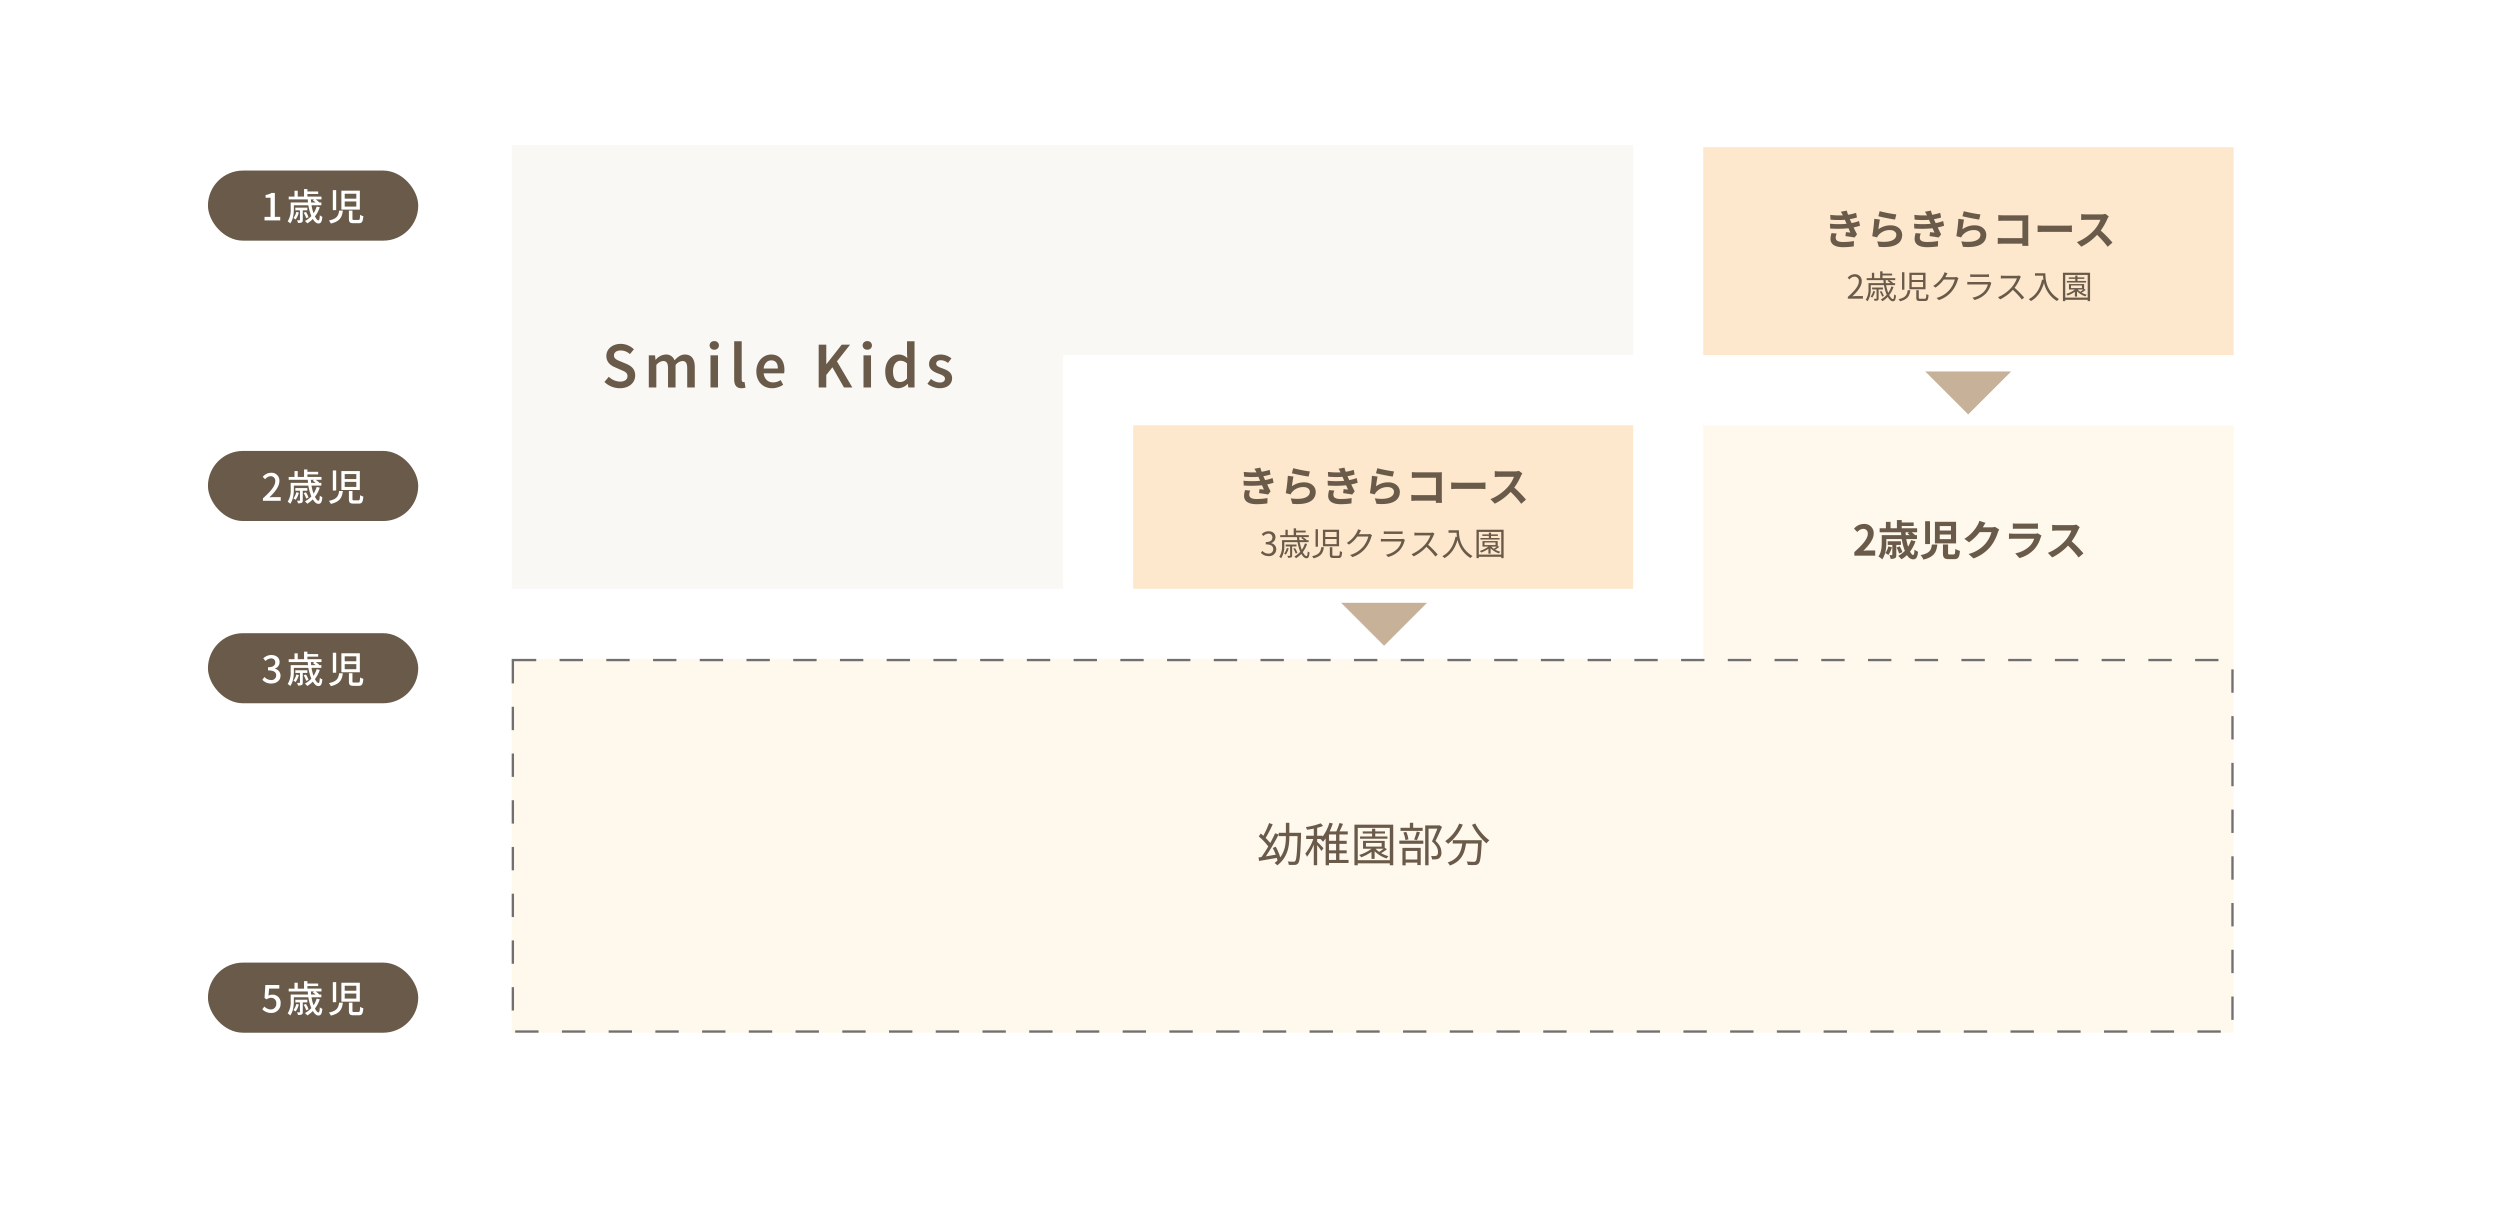 <svg xmlns="http://www.w3.org/2000/svg" xmlns:xlink="http://www.w3.org/1999/xlink" width="1070" height="527" viewBox="0 0 1070 527">
  <defs>
    <filter id="パス_3299" x="0" y="0" width="1070" height="527" filterUnits="userSpaceOnUse">
      <feOffset dx="10" dy="10" input="SourceAlpha"/>
      <feGaussianBlur stdDeviation="5" result="blur"/>
      <feFlood flood-opacity="0.051"/>
      <feComposite operator="in" in2="blur"/>
      <feComposite in="SourceGraphic"/>
    </filter>
  </defs>
  <g id="グループ_799" data-name="グループ 799" transform="translate(-435 -1269)">
    <g transform="matrix(1, 0, 0, 1, 435, 1269)" filter="url(#パス_3299)">
      <path id="パス_3299-2" data-name="パス 3299" d="M8,0H1032a8,8,0,0,1,8,8V489a8,8,0,0,1-8,8H8a8,8,0,0,1-8-8V8A8,8,0,0,1,8,0Z" transform="translate(5 5)" fill="#fff"/>
    </g>
    <rect id="長方形_1002" data-name="長方形 1002" width="90" height="30" rx="15" transform="translate(524 1342)" fill="#695a49"/>
    <rect id="長方形_1003" data-name="長方形 1003" width="90" height="30" rx="15" transform="translate(524 1462)" fill="#695a49"/>
    <rect id="長方形_1004" data-name="長方形 1004" width="90" height="30" rx="15" transform="translate(524 1540)" fill="#695a49"/>
    <rect id="長方形_1005" data-name="長方形 1005" width="90" height="30" rx="15" transform="translate(524 1681)" fill="#695a49"/>
    <path id="パス_3668" data-name="パス 3668" d="M-20.784,0h6.72V-1.52h-2.3V-11.776H-17.76a7.234,7.234,0,0,1-2.56.9v1.168h2.112V-1.52h-2.576Zm13.6-3.648a7.079,7.079,0,0,1-1.248,2.64,6.131,6.131,0,0,1,.96.592A9.779,9.779,0,0,0-6.08-3.408Zm4.736-.672V-5.456H-7.6V-4.32h1.984V-.256c0,.144-.032.176-.192.192-.144,0-.56,0-1.056-.016a5.184,5.184,0,0,1,.4,1.152,3.425,3.425,0,0,0,1.6-.224c.368-.192.448-.5.448-1.088V-4.32Zm.5,2.96a9.886,9.886,0,0,0-1.1-2.288l-.976.352A10.327,10.327,0,0,1-2.96-.944Zm2.4-7.632-.56.432a8.861,8.861,0,0,1,1.2.88H-.832c-.048-.432-.08-.864-.112-1.312ZM1.536-5.936A11.633,11.633,0,0,1,.208-3.088,17.038,17.038,0,0,1-.672-6.5H3.536V-7.68H2.512l.1-.1A8.857,8.857,0,0,0,1.072-8.992H3.6v-1.216H-2.432V-11.3H2.176v-1.1H-2.432v-1.024h-1.44v3.216h-2.7V-12.72H-7.952v2.512h-2.48v1.216h8.16c.016.448.048.88.1,1.312H-9.584v2.7A9.151,9.151,0,0,1-10.88.4a5.341,5.341,0,0,1,1.1.88c1.312-1.744,1.552-4.4,1.552-6.24V-6.5h6.208A20.6,20.6,0,0,0-.752-1.872,10.175,10.175,0,0,1-3.488.24,7.587,7.587,0,0,1-2.48,1.264,11.59,11.59,0,0,0-.112-.624C.592.56,1.408,1.3,2.24,1.3,3.3,1.3,3.76.688,3.968-1.568A3.2,3.2,0,0,1,2.88-2.224C2.8-.688,2.656-.016,2.336-.016,1.888-.016,1.328-.64.8-1.7A13.141,13.141,0,0,0,2.864-5.632Zm9.6,1.744c-.272,2.144-.9,3.5-4.384,4.224A4.608,4.608,0,0,1,7.6,1.344c3.936-.96,4.8-2.752,5.136-5.536Zm4.192-.016V-.736c0,1.472.4,1.936,2.016,1.936H19.52c1.392,0,1.808-.608,1.984-3.024a4.356,4.356,0,0,1-1.392-.592c-.064,1.92-.16,2.208-.72,2.208h-1.84c-.624,0-.7-.08-.7-.544V-4.208Zm-6.88-8.768V-4.4h1.44v-8.576Zm3.664.24v8.112h7.9v-8.112Zm1.424,1.3H18.5v2.128h-4.96Zm0,3.328H18.5v2.176h-4.96Z" transform="translate(569 1363.343)" fill="#fff"/>
    <path id="パス_3669" data-name="パス 3669" d="M-21.456,0h7.6V-1.568H-16.8c-.576,0-1.312.048-1.92.112,2.5-2.384,4.3-4.736,4.3-7.008A3.33,3.33,0,0,0-17.968-12a4.621,4.621,0,0,0-3.584,1.76l1.04,1.024a3.194,3.194,0,0,1,2.32-1.312,1.92,1.92,0,0,1,2,2.16c0,1.936-1.792,4.224-5.264,7.3ZM-7.184-3.648a7.079,7.079,0,0,1-1.248,2.64,6.131,6.131,0,0,1,.96.592A9.779,9.779,0,0,0-6.08-3.408Zm4.736-.672V-5.456H-7.6V-4.32h1.984V-.256c0,.144-.032.176-.192.192-.144,0-.56,0-1.056-.016a5.184,5.184,0,0,1,.4,1.152,3.425,3.425,0,0,0,1.6-.224c.368-.192.448-.5.448-1.088V-4.32Zm.5,2.96a9.886,9.886,0,0,0-1.1-2.288l-.976.352A10.327,10.327,0,0,1-2.96-.944Zm2.4-7.632-.56.432a8.861,8.861,0,0,1,1.2.88H-.832c-.048-.432-.08-.864-.112-1.312ZM1.536-5.936A11.633,11.633,0,0,1,.208-3.088,17.038,17.038,0,0,1-.672-6.5H3.536V-7.68H2.512l.1-.1A8.857,8.857,0,0,0,1.072-8.992H3.6v-1.216H-2.432V-11.3H2.176v-1.1H-2.432v-1.024h-1.44v3.216h-2.7V-12.72H-7.952v2.512h-2.48v1.216h8.16c.016.448.048.88.1,1.312H-9.584v2.7A9.151,9.151,0,0,1-10.88.4a5.341,5.341,0,0,1,1.1.88c1.312-1.744,1.552-4.4,1.552-6.24V-6.5h6.208A20.6,20.6,0,0,0-.752-1.872,10.175,10.175,0,0,1-3.488.24,7.587,7.587,0,0,1-2.48,1.264,11.59,11.59,0,0,0-.112-.624C.592.56,1.408,1.3,2.24,1.3,3.3,1.3,3.76.688,3.968-1.568A3.2,3.2,0,0,1,2.88-2.224C2.8-.688,2.656-.016,2.336-.016,1.888-.016,1.328-.64.8-1.7A13.141,13.141,0,0,0,2.864-5.632Zm9.6,1.744c-.272,2.144-.9,3.5-4.384,4.224A4.608,4.608,0,0,1,7.6,1.344c3.936-.96,4.8-2.752,5.136-5.536Zm4.192-.016V-.736c0,1.472.4,1.936,2.016,1.936H19.52c1.392,0,1.808-.608,1.984-3.024a4.356,4.356,0,0,1-1.392-.592c-.064,1.92-.16,2.208-.72,2.208h-1.84c-.624,0-.7-.08-.7-.544V-4.208Zm-6.88-8.768V-4.4h1.44v-8.576Zm3.664.24v8.112h7.9v-8.112Zm1.424,1.3H18.5v2.128h-4.96Zm0,3.328H18.5v2.176h-4.96Z" transform="translate(569 1483.343)" fill="#fff"/>
    <path id="パス_3670" data-name="パス 3670" d="M-17.872.208c2.16,0,3.936-1.248,3.936-3.376a2.982,2.982,0,0,0-2.432-2.944v-.08A2.846,2.846,0,0,0-14.336-8.96c0-1.952-1.488-3.04-3.6-3.04a4.963,4.963,0,0,0-3.376,1.424l.96,1.152A3.448,3.448,0,0,1-18-10.544a1.648,1.648,0,0,1,1.808,1.712c0,1.184-.768,2.064-3.088,2.064v1.36c2.656,0,3.488.848,3.488,2.16A1.977,1.977,0,0,1-18.032-1.3a3.806,3.806,0,0,1-2.784-1.3l-.9,1.184A4.888,4.888,0,0,0-17.872.208ZM-7.184-3.648a7.079,7.079,0,0,1-1.248,2.64,6.131,6.131,0,0,1,.96.592A9.779,9.779,0,0,0-6.08-3.408Zm4.736-.672V-5.456H-7.6V-4.32h1.984V-.256c0,.144-.032.176-.192.192-.144,0-.56,0-1.056-.016a5.184,5.184,0,0,1,.4,1.152,3.425,3.425,0,0,0,1.6-.224c.368-.192.448-.5.448-1.088V-4.32Zm.5,2.96a9.886,9.886,0,0,0-1.1-2.288l-.976.352A10.327,10.327,0,0,1-2.96-.944Zm2.4-7.632-.56.432a8.861,8.861,0,0,1,1.2.88H-.832c-.048-.432-.08-.864-.112-1.312ZM1.536-5.936A11.633,11.633,0,0,1,.208-3.088,17.038,17.038,0,0,1-.672-6.5H3.536V-7.68H2.512l.1-.1A8.857,8.857,0,0,0,1.072-8.992H3.6v-1.216H-2.432V-11.3H2.176v-1.1H-2.432v-1.024h-1.44v3.216h-2.7V-12.72H-7.952v2.512h-2.48v1.216h8.16c.016.448.048.88.1,1.312H-9.584v2.7A9.151,9.151,0,0,1-10.88.4a5.341,5.341,0,0,1,1.1.88c1.312-1.744,1.552-4.4,1.552-6.24V-6.5h6.208A20.6,20.6,0,0,0-.752-1.872,10.175,10.175,0,0,1-3.488.24,7.587,7.587,0,0,1-2.48,1.264,11.59,11.59,0,0,0-.112-.624C.592.56,1.408,1.3,2.24,1.3,3.3,1.3,3.76.688,3.968-1.568A3.2,3.2,0,0,1,2.88-2.224C2.8-.688,2.656-.016,2.336-.016,1.888-.016,1.328-.64.8-1.7A13.141,13.141,0,0,0,2.864-5.632Zm9.6,1.744c-.272,2.144-.9,3.5-4.384,4.224A4.608,4.608,0,0,1,7.6,1.344c3.936-.96,4.8-2.752,5.136-5.536Zm4.192-.016V-.736c0,1.472.4,1.936,2.016,1.936H19.52c1.392,0,1.808-.608,1.984-3.024a4.356,4.356,0,0,1-1.392-.592c-.064,1.92-.16,2.208-.72,2.208h-1.84c-.624,0-.7-.08-.7-.544V-4.208Zm-6.88-8.768V-4.4h1.44v-8.576Zm3.664.24v8.112h7.9v-8.112Zm1.424,1.3H18.5v2.128h-4.96Zm0,3.328H18.5v2.176h-4.96Z" transform="translate(569 1561.343)" fill="#fff"/>
    <path id="パス_3671" data-name="パス 3671" d="M-17.872.208A3.885,3.885,0,0,0-13.9-3.872a3.387,3.387,0,0,0-3.584-3.744A3.32,3.32,0,0,0-19.1-7.2l.272-3.024h4.368v-1.552h-5.968l-.352,5.584.9.592A3.1,3.1,0,0,1-18-6.272a2.184,2.184,0,0,1,2.24,2.464A2.3,2.3,0,0,1-18.1-1.3,3.768,3.768,0,0,1-20.848-2.56l-.88,1.2A5.211,5.211,0,0,0-17.872.208ZM-7.184-3.648a7.079,7.079,0,0,1-1.248,2.64,6.131,6.131,0,0,1,.96.592A9.779,9.779,0,0,0-6.08-3.408Zm4.736-.672V-5.456H-7.6V-4.32h1.984V-.256c0,.144-.032.176-.192.192-.144,0-.56,0-1.056-.016a5.184,5.184,0,0,1,.4,1.152,3.425,3.425,0,0,0,1.6-.224c.368-.192.448-.5.448-1.088V-4.32Zm.5,2.96a9.886,9.886,0,0,0-1.1-2.288l-.976.352A10.327,10.327,0,0,1-2.96-.944Zm2.4-7.632-.56.432a8.861,8.861,0,0,1,1.2.88H-.832c-.048-.432-.08-.864-.112-1.312ZM1.536-5.936A11.633,11.633,0,0,1,.208-3.088,17.038,17.038,0,0,1-.672-6.5H3.536V-7.68H2.512l.1-.1A8.857,8.857,0,0,0,1.072-8.992H3.6v-1.216H-2.432V-11.3H2.176v-1.1H-2.432v-1.024h-1.44v3.216h-2.7V-12.72H-7.952v2.512h-2.48v1.216h8.16c.016.448.048.88.1,1.312H-9.584v2.7A9.151,9.151,0,0,1-10.88.4a5.341,5.341,0,0,1,1.1.88c1.312-1.744,1.552-4.4,1.552-6.24V-6.5h6.208A20.6,20.6,0,0,0-.752-1.872,10.175,10.175,0,0,1-3.488.24,7.587,7.587,0,0,1-2.48,1.264,11.59,11.59,0,0,0-.112-.624C.592.56,1.408,1.3,2.24,1.3,3.3,1.3,3.76.688,3.968-1.568A3.2,3.2,0,0,1,2.88-2.224C2.8-.688,2.656-.016,2.336-.016,1.888-.016,1.328-.64.8-1.7A13.141,13.141,0,0,0,2.864-5.632Zm9.6,1.744c-.272,2.144-.9,3.5-4.384,4.224A4.608,4.608,0,0,1,7.6,1.344c3.936-.96,4.8-2.752,5.136-5.536Zm4.192-.016V-.736c0,1.472.4,1.936,2.016,1.936H19.52c1.392,0,1.808-.608,1.984-3.024a4.356,4.356,0,0,1-1.392-.592c-.064,1.92-.16,2.208-.72,2.208h-1.84c-.624,0-.7-.08-.7-.544V-4.208Zm-6.88-8.768V-4.4h1.44v-8.576Zm3.664.24v8.112h7.9v-8.112Zm1.424,1.3H18.5v2.128h-4.96Zm0,3.328H18.5v2.176h-4.96Z" transform="translate(569 1702.343)" fill="#fff"/>
    <path id="合体_1" data-name="合体 1" d="M-3980,190V0h480V90h-244V190Z" transform="translate(4634 1331)" fill="#faf8f5"/>
    <path id="合体_2" data-name="合体 2" d="M-3363,260h-617V100h510V0h227V260Z" transform="translate(4634 1451)" fill="#fff8ed"/>
    <path id="パス_3301" data-name="パス 3301" d="M0,0H227V89H0Z" transform="translate(1164 1332)" fill="#fde7cd"/>
    <path id="パス_3300" data-name="パス 3300" d="M40-10H254V60H40Z" transform="translate(880 1461)" fill="#fde7cd"/>
    <path id="パス_3672" data-name="パス 3672" d="M-74.3-2.352A9.419,9.419,0,0,0-67.718.336c4.116,0,6.58-2.464,6.58-5.432,0-2.66-1.512-4.032-3.7-4.956L-67.3-11.088c-1.512-.616-2.912-1.148-2.912-2.576,0-1.344,1.12-2.156,2.856-2.156a5.913,5.913,0,0,1,3.976,1.568l1.68-2.072a8.1,8.1,0,0,0-5.656-2.324c-3.556,0-6.132,2.24-6.132,5.152,0,2.688,1.876,4.116,3.7,4.872L-67.3-7.532c1.68.7,2.856,1.176,2.856,2.688,0,1.428-1.148,2.352-3.192,2.352a7.292,7.292,0,0,1-4.788-2.072ZM-55.314,0h3.22V-9.6a4.33,4.33,0,0,1,2.884-1.708c1.456,0,2.128.84,2.128,3.108V0h3.22V-9.6a4.274,4.274,0,0,1,2.884-1.708c1.428,0,2.1.84,2.1,3.108V0h3.248V-8.624c0-3.472-1.344-5.46-4.256-5.46-1.736,0-3.108,1.064-4.424,2.464a3.739,3.739,0,0,0-3.808-2.464,5.812,5.812,0,0,0-4.2,2.212h-.112l-.224-1.876h-2.66Zm28.028-16.156a1.843,1.843,0,0,0,1.988-1.82,1.849,1.849,0,0,0-1.988-1.848,1.849,1.849,0,0,0-1.988,1.848A1.843,1.843,0,0,0-27.286-16.156ZM-28.91,0h3.22V-13.748h-3.22Zm10.136-3.528c0,2.38.84,3.864,3.136,3.864A4.4,4.4,0,0,0-13.93.056l-.42-2.408a1.929,1.929,0,0,1-.5.056c-.336,0-.7-.28-.7-1.064V-19.768h-3.22ZM-9.282-6.86c0,4.536,2.968,7.2,6.776,7.2A8.675,8.675,0,0,0,2.2-1.148L1.106-3.164A5.743,5.743,0,0,1-2.086-2.156c-2.212,0-3.78-1.4-4.06-3.892H2.59A6.917,6.917,0,0,0,2.73-7.56c0-3.836-1.96-6.524-5.684-6.524C-6.174-14.084-9.282-11.34-9.282-6.86Zm3.108-1.232c.28-2.3,1.68-3.5,3.3-3.5,1.876,0,2.8,1.316,2.8,3.5ZM17.4,0H20.65V-5.348l2.632-3.276L28.21,0h3.584l-6.58-11.172,5.628-7.14H27.258L20.734-10H20.65v-8.316H17.4Zm20.8-16.156a1.843,1.843,0,0,0,1.988-1.82,1.849,1.849,0,0,0-1.988-1.848,1.849,1.849,0,0,0-1.988,1.848A1.843,1.843,0,0,0,38.206-16.156ZM36.582,0H39.8V-13.748h-3.22Zm9.3-6.86c0,4.536,2.212,7.2,5.656,7.2a5.729,5.729,0,0,0,3.892-1.82h.112L55.762,0h2.66V-19.768H55.2v4.984l.112,2.212A5.076,5.076,0,0,0,51.7-14.084C48.706-14.084,45.878-11.34,45.878-6.86Zm3.332-.028c0-2.884,1.428-4.536,3.192-4.536a4.1,4.1,0,0,1,2.8,1.148v6.412a3.711,3.711,0,0,1-2.884,1.54C50.33-2.324,49.21-3.92,49.21-6.888Zm14.728,5.32a8.707,8.707,0,0,0,5.208,1.9c3.472,0,5.348-1.9,5.348-4.256,0-2.576-2.072-3.472-3.948-4.172-1.484-.532-2.856-.98-2.856-2.044,0-.868.644-1.512,2.016-1.512a5.119,5.119,0,0,1,3.024,1.176l1.484-1.96a7.422,7.422,0,0,0-4.564-1.652c-3.08,0-5.012,1.708-5.012,4.116,0,2.3,2.044,3.332,3.864,4,1.456.56,2.94,1.064,2.94,2.212,0,.952-.7,1.652-2.184,1.652A6.118,6.118,0,0,1,65.45-3.64Z" transform="translate(768 1434.825)" fill="#695a49"/>
    <path id="パス_3677" data-name="パス 3677" d="M-59.112-5.058a9.255,9.255,0,0,0-.432,2.43c0,2.466,2.052,3.6,5.382,3.6A31.568,31.568,0,0,0-49.572.63l.072-2.286a25.934,25.934,0,0,1-4.716.4c-2.322,0-3.114-.756-3.114-1.872A5.28,5.28,0,0,1-56.9-4.86Zm11.772-5.166a19.079,19.079,0,0,1-3.186.882l-.414-.9-.342-.774a25.721,25.721,0,0,0,3.06-.72l-.378-2a21.6,21.6,0,0,1-3.42.828,15.239,15.239,0,0,1-.558-1.782l-2.538.486a16.031,16.031,0,0,1,.864,1.53v.018a33.56,33.56,0,0,1-5.4-.2l.108,2.034a35.343,35.343,0,0,0,6.138.072l.432,1.008.306.7a36.179,36.179,0,0,1-7.11-.036l.09,2.052a44.783,44.783,0,0,0,7.83-.108l.81,1.854c-.486-.054-1.188-.108-1.89-.2l-.2,1.71c1.188.144,2.9.414,3.888.594l1.062-1.35c-.522-.972-1.026-2.016-1.476-2.97a20.743,20.743,0,0,0,2.754-.72Zm8.262-2.052c1.386.36,5.364,1.188,7.164,1.422l.54-2.2A56.433,56.433,0,0,1-38.5-14.436Zm.684,1.422-2.412-.324a64.9,64.9,0,0,1-.882,7.434l2.07.522a3.863,3.863,0,0,1,.666-1.044,6.249,6.249,0,0,1,4.914-2.088c1.566,0,2.664.846,2.664,2,0,2.268-2.826,3.582-8.172,2.826l.684,2.34c7.416.648,9.99-1.854,9.99-5.112,0-2.16-1.818-4.086-4.95-4.086A8.74,8.74,0,0,0-39.06-6.7C-38.934-7.722-38.628-9.864-38.394-10.854Zm15.282,5.8a9.255,9.255,0,0,0-.432,2.43c0,2.466,2.052,3.6,5.382,3.6A31.568,31.568,0,0,0-13.572.63l.072-2.286a25.934,25.934,0,0,1-4.716.4c-2.322,0-3.114-.756-3.114-1.872A5.28,5.28,0,0,1-20.9-4.86Zm11.772-5.166a19.079,19.079,0,0,1-3.186.882l-.414-.9-.342-.774a25.721,25.721,0,0,0,3.06-.72l-.378-2a21.6,21.6,0,0,1-3.42.828,15.239,15.239,0,0,1-.558-1.782l-2.538.486a16.03,16.03,0,0,1,.864,1.53v.018a33.56,33.56,0,0,1-5.4-.2l.108,2.034a35.343,35.343,0,0,0,6.138.072l.432,1.008.306.7a36.179,36.179,0,0,1-7.11-.036l.09,2.052a44.783,44.783,0,0,0,7.83-.108l.81,1.854c-.486-.054-1.188-.108-1.89-.2l-.2,1.71c1.188.144,2.9.414,3.888.594l1.062-1.35c-.522-.972-1.026-2.016-1.476-2.97a20.743,20.743,0,0,0,2.754-.72Zm8.262-2.052c1.386.36,5.364,1.188,7.164,1.422l.54-2.2A56.433,56.433,0,0,1-2.5-14.436Zm.684,1.422-2.412-.324a64.9,64.9,0,0,1-.882,7.434l2.07.522a3.863,3.863,0,0,1,.666-1.044A6.249,6.249,0,0,1,1.962-6.354c1.566,0,2.664.846,2.664,2C4.626-2.088,1.8-.774-3.546-1.53L-2.862.81c7.416.648,9.99-1.854,9.99-5.112,0-2.16-1.818-4.086-4.95-4.086A8.74,8.74,0,0,0-3.06-6.7C-2.934-7.722-2.628-9.864-2.394-10.854ZM25.164.4c-.036-.54-.072-1.494-.072-2.124v-9.324c0-.522.036-1.242.054-1.656-.306.018-1.062.036-1.584.036H14.508c-.63,0-1.566-.036-2.232-.108v2.5c.5-.036,1.476-.072,2.232-.072H22.59V-2.9h-8.3c-.81,0-1.62-.054-2.25-.108V-.432c.594-.054,1.62-.108,2.322-.108h8.208c0,.342,0,.648-.018.936Zm3.942-5.9c.666-.054,1.872-.09,2.9-.09H41.67c.756,0,1.674.072,2.106.09V-8.334c-.468.036-1.278.108-2.106.108H32c-.936,0-2.25-.054-2.9-.108ZM58.086-13.3a6.5,6.5,0,0,1-1.872.234H49.878a20.11,20.11,0,0,1-2.124-.126v2.556c.378-.018,1.368-.126,2.124-.126h6.1A13.947,13.947,0,0,1,53.3-6.354a20.393,20.393,0,0,1-7.38,5.166L47.772.756A23.71,23.71,0,0,0,54.54-4.3,41.047,41.047,0,0,1,59.076.792L61.128-.99a50.6,50.6,0,0,0-5.022-5.148,26.464,26.464,0,0,0,2.826-4.95,8.505,8.505,0,0,1,.63-1.116Z" transform="translate(1278 1373.825)" fill="#695a49"/>
    <path id="パス_3676" data-name="パス 3676" d="M-49.347,0h8.928V-2.232h-2.9c-.612,0-1.494.072-2.16.144,2.43-2.376,4.428-4.968,4.428-7.38a3.907,3.907,0,0,0-4.194-4.1,5.4,5.4,0,0,0-4.23,2.016l1.44,1.44a3.45,3.45,0,0,1,2.448-1.368,1.911,1.911,0,0,1,2,2.16c0,2.052-2.142,4.554-5.76,7.794ZM-34.8-3.942A7.769,7.769,0,0,1-36.1-1.1a8.733,8.733,0,0,1,1.332.81,11.158,11.158,0,0,0,1.494-3.33Zm5.4-.648V-6.156h-5.652V-4.59h1.962V-.432c0,.162-.036.216-.216.216-.126,0-.558,0-1.026-.018a6.188,6.188,0,0,1,.522,1.6,3.482,3.482,0,0,0,1.854-.306c.486-.252.576-.684.576-1.44V-4.59Zm.63,3.1a11.941,11.941,0,0,0-1.134-2.484l-1.35.486A11.965,11.965,0,0,1-30.213-.936Zm2.862-8.532-.684.5c.288.2.63.468.954.738h-1.692c-.036-.414-.072-.828-.09-1.242Zm.828,3.4a11.768,11.768,0,0,1-1.26,2.772,27.164,27.164,0,0,1-.774-3.258h4.572V-8.784h-.936l.072-.054a11.734,11.734,0,0,0-1.422-1.188h2.358v-1.71h-6.588v-.972h5.112V-14.22h-5.112v-1.026h-2.07v3.51h-2.718v-2.718h-1.98v2.718h-2.682v1.71h9.162c.018.414.054.828.09,1.242h-8.352v3.078c0,1.8-.126,4.266-1.422,6.048a7.089,7.089,0,0,1,1.6,1.242c1.494-2,1.782-5.112,1.782-7.272V-7.11h6.606a22.069,22.069,0,0,0,1.332,5.04A11.047,11.047,0,0,1-30.591.108a13.591,13.591,0,0,1,1.44,1.44A13.307,13.307,0,0,0-26.793-.27a3.252,3.252,0,0,0,2.484,1.854c1.332,0,1.962-.63,2.25-3.258a5.646,5.646,0,0,1-1.53-.936c-.072,1.6-.234,2.322-.576,2.322-.378,0-.846-.54-1.332-1.458a15.334,15.334,0,0,0,2.322-4.446Zm8.928,1.854C-16.425-2.5-16.947-1.026-21-.234a6.4,6.4,0,0,1,1.206,1.926C-15.075.54-14.193-1.6-13.833-4.77Zm4.734-.036v3.69c0,1.944.5,2.61,2.574,2.61h2.2c1.71,0,2.268-.72,2.5-3.546A6.518,6.518,0,0,1-6.129-2.9C-6.2-.828-6.291-.522-6.867-.522H-8.523c-.612,0-.7-.09-.7-.63V-4.806Zm-7.632-9.936v9.774h2.088v-9.774Zm4.194.234v9.252H-5.8v-9.252Zm2.07,1.836h4.806v1.926h-4.806Zm0,3.618h4.806v1.962h-4.806ZM10.827-12.33a5.772,5.772,0,0,1-1.566.216H5.643L5.7-12.2c.216-.4.666-1.206,1.1-1.836L4.167-14.9a8.66,8.66,0,0,1-.81,1.89,15.849,15.849,0,0,1-5.616,5.8L-.243-5.724A20.517,20.517,0,0,0,4.293-10.08H9.351A12.8,12.8,0,0,1,6.795-5.166,14.345,14.345,0,0,1-.459-.72L1.665,1.188A16.958,16.958,0,0,0,8.937-3.888,18.781,18.781,0,0,0,12.069-9.9a7.207,7.207,0,0,1,.594-1.3ZM29.151-9.576a3.8,3.8,0,0,1-1.314.18h-8.91c-.558,0-1.332-.036-2.088-.108v2.34c.756-.072,1.656-.09,2.088-.09h8.694A7.809,7.809,0,0,1,25.767-4.14,12.131,12.131,0,0,1,19.521-.99l1.8,2.034a13.479,13.479,0,0,0,6.426-3.888A12.936,12.936,0,0,0,30.411-7.83a6.669,6.669,0,0,1,.342-.756ZM18.495-11.484c.522-.036,1.3-.054,1.872-.054h6.894c.648,0,1.494.018,1.98.054v-2.322a16.971,16.971,0,0,1-1.944.09h-6.93a15.173,15.173,0,0,1-1.872-.09ZM45.657-13.3a6.5,6.5,0,0,1-1.872.234H37.449a20.11,20.11,0,0,1-2.124-.126v2.556c.378-.018,1.368-.126,2.124-.126h6.1a13.947,13.947,0,0,1-2.682,4.41,20.393,20.393,0,0,1-7.38,5.166L35.343.756A23.71,23.71,0,0,0,42.111-4.3,41.047,41.047,0,0,1,46.647.792L48.7-.99a50.6,50.6,0,0,0-5.022-5.148,26.464,26.464,0,0,0,2.826-4.95,8.505,8.505,0,0,1,.63-1.116Z" transform="translate(1278 1506.825)" fill="#695a49"/>
    <path id="パス_3675" data-name="パス 3675" d="M-31.14-12.4h-5.02v-4.26h-1.48v4.26H-40.7v1.44h3.06v.12c0,2.86-.3,6.1-2.42,8.94A22.274,22.274,0,0,0-42-6.44l-1.26.56a24.791,24.791,0,0,1,1.28,2.86c-1.46.24-2.92.5-4.26.72a91.246,91.246,0,0,0,5.5-9.36l-1.52-.52c-.56,1.28-1.28,2.72-2.08,4.16a20.336,20.336,0,0,0-1.96-2.14,64.012,64.012,0,0,0,3.02-5.86l-1.54-.54a39.835,39.835,0,0,1-2.48,5.44c-.38-.34-.74-.66-1.1-.96l-.84,1.24a26.145,26.145,0,0,1,4.06,4.3c-.98,1.66-2,3.26-2.92,4.52l-1.26.2.26,1.48c2.06-.34,4.86-.84,7.58-1.3A5.886,5.886,0,0,1-41.28-.6l.18-.08A11.978,11.978,0,0,1-42.48.54a6.335,6.335,0,0,1,1.16,1c4.52-3.5,5.16-8.14,5.16-12.38v-.12h3.52c-.2,7.32-.48,10.02-1,10.64a.756.756,0,0,1-.76.3c-.4,0-1.36,0-2.44-.1a3.372,3.372,0,0,1,.42,1.44,19.926,19.926,0,0,0,2.66.02A1.705,1.705,0,0,0-32.34.56c.68-.88.92-3.74,1.2-12.2ZM-19.2-3.6h3.04V-.76H-19.2Zm3.04-5.36H-19.2v-2.7h3.04Zm0,4.08H-19.2V-7.66h3.04Zm5.34,4.12h-3.92V-3.6h3.12V-4.88h-3.12V-7.66h3.12v-1.3h-3.12v-2.7h3.58v-1.32h-3.52c.5-1,1.04-2.18,1.48-3.22l-1.52-.38a27.6,27.6,0,0,1-1.34,3.6h-2.86a27.728,27.728,0,0,0,1.36-3.38l-1.42-.36a20.1,20.1,0,0,1-2.94,5.98v-.4h-2.34v-3.38a16.582,16.582,0,0,0,2.54-.8l-1.02-1.12a29.805,29.805,0,0,1-6.34,1.6,5.6,5.6,0,0,1,.46,1.16c.92-.14,1.94-.3,2.92-.5v3.04h-3.26v1.4h3.06a20.654,20.654,0,0,1-3.44,6.26,6.88,6.88,0,0,1,.74,1.36,21.245,21.245,0,0,0,2.9-5.24V1.48h1.44V-7.08A22.905,22.905,0,0,1-22.44-4.6l.9-1.18c-.4-.46-2.1-2.22-2.72-2.74V-9.74h1.52l-.08.08a6.83,6.83,0,0,1,1.06,1.1,12.3,12.3,0,0,0,1.14-1.46V1.52h1.42V.54h8.38ZM5.84-10.82H.6v-1.26H4.78V-13H.6v-1.12H-.74V-13h-4v.92h4v1.26H-5.9v.96H5.84ZM4.18-5.56c-.56.44-1.26.94-1.88,1.36A8.594,8.594,0,0,1,.76-5.56Zm-7.56-2.5H3.34v1.58H-3.38Zm8.04,2.1V-8.94H-4.62v3.38H-1A16.7,16.7,0,0,1-6.26-2.9a6.537,6.537,0,0,1,.86,1A21.516,21.516,0,0,0-1-4.2v2.96H.34V-4.5A12.926,12.926,0,0,0,5.46-1.4a4.275,4.275,0,0,1,.82-.98,13.16,13.16,0,0,1-3.16-1.3,17.217,17.217,0,0,0,2.5-1.7ZM-6.88-.66V-14.5H6.84V-.66ZM-8.3-15.86V1.52h1.42V.68H6.84v.84H8.3V-15.86Zm29.2,1.34H16.84v-2.14H15.42v2.14h-4v1.3H20.9Zm-2.46,5.3c.42-.88.9-2.2,1.32-3.36l-1.4-.34a27.063,27.063,0,0,1-1.12,3.4ZM14.8-9.58a11.844,11.844,0,0,0-.92-3.2l-1.24.26a13.826,13.826,0,0,1,.88,3.24Zm3.82,4.96V-.94h-5V-4.62ZM12.24,1.54h1.38V.36h5V1.42h1.44V-5.94H12.24ZM10.9-7.68H21.18V-9.04H10.9Zm17.2-7.94-.24.06H21.98V1.52h1.44V-14.16H27.2c-.62,1.6-1.5,3.76-2.32,5.44,2.02,1.74,2.58,3.22,2.58,4.48,0,.72-.12,1.32-.54,1.58a2.027,2.027,0,0,1-.86.22,11.027,11.027,0,0,1-1.58-.04A3.457,3.457,0,0,1,24.9-1a12.343,12.343,0,0,0,1.74-.04,2.865,2.865,0,0,0,1.3-.44,2.922,2.922,0,0,0,.98-2.6c-.02-1.42-.52-3-2.52-4.84.94-1.82,1.96-4.12,2.78-6Zm8.42-.7a16.821,16.821,0,0,1-5.98,7.5A10.077,10.077,0,0,1,31.8-7.66a20.606,20.606,0,0,0,6.28-8.22Zm-2.74,7.1v1.44h4.08C37.4-4.42,36.3-1.24,31.6.32a5.9,5.9,0,0,1,.96,1.3c5.08-1.84,6.36-5.46,6.88-9.4H44.6c-.24,5.04-.52,7.04-1.04,7.54-.18.22-.42.26-.84.26-.46,0-1.7-.02-3-.14a3.616,3.616,0,0,1,.5,1.48,28.651,28.651,0,0,0,3.14.04A2.006,2.006,0,0,0,44.9.7c.68-.76.98-3.06,1.26-9.2.02-.2.04-.72.04-.72Zm8.24-6.58a26.45,26.45,0,0,0,6.2,7.96,7.647,7.647,0,0,1,1.22-1.32,21.162,21.162,0,0,1-6.02-7.2Z" transform="translate(1023 1637.825)" fill="#695a49"/>
    <path id="パス_3673" data-name="パス 3673" d="M-59.112-5.058a9.255,9.255,0,0,0-.432,2.43c0,2.466,2.052,3.6,5.382,3.6A31.568,31.568,0,0,0-49.572.63l.072-2.286a25.934,25.934,0,0,1-4.716.4c-2.322,0-3.114-.756-3.114-1.872A5.28,5.28,0,0,1-56.9-4.86Zm11.772-5.166a19.079,19.079,0,0,1-3.186.882l-.414-.9-.342-.774a25.721,25.721,0,0,0,3.06-.72l-.378-2a21.6,21.6,0,0,1-3.42.828,15.239,15.239,0,0,1-.558-1.782l-2.538.486a16.031,16.031,0,0,1,.864,1.53v.018a33.56,33.56,0,0,1-5.4-.2l.108,2.034a35.343,35.343,0,0,0,6.138.072l.432,1.008.306.7a36.179,36.179,0,0,1-7.11-.036l.09,2.052a44.783,44.783,0,0,0,7.83-.108l.81,1.854c-.486-.054-1.188-.108-1.89-.2l-.2,1.71c1.188.144,2.9.414,3.888.594l1.062-1.35c-.522-.972-1.026-2.016-1.476-2.97a20.743,20.743,0,0,0,2.754-.72Zm8.262-2.052c1.386.36,5.364,1.188,7.164,1.422l.54-2.2A56.433,56.433,0,0,1-38.5-14.436Zm.684,1.422-2.412-.324a64.9,64.9,0,0,1-.882,7.434l2.07.522a3.863,3.863,0,0,1,.666-1.044,6.249,6.249,0,0,1,4.914-2.088c1.566,0,2.664.846,2.664,2,0,2.268-2.826,3.582-8.172,2.826l.684,2.34c7.416.648,9.99-1.854,9.99-5.112,0-2.16-1.818-4.086-4.95-4.086A8.74,8.74,0,0,0-39.06-6.7C-38.934-7.722-38.628-9.864-38.394-10.854Zm15.282,5.8a9.255,9.255,0,0,0-.432,2.43c0,2.466,2.052,3.6,5.382,3.6A31.568,31.568,0,0,0-13.572.63l.072-2.286a25.934,25.934,0,0,1-4.716.4c-2.322,0-3.114-.756-3.114-1.872A5.28,5.28,0,0,1-20.9-4.86Zm11.772-5.166a19.079,19.079,0,0,1-3.186.882l-.414-.9-.342-.774a25.721,25.721,0,0,0,3.06-.72l-.378-2a21.6,21.6,0,0,1-3.42.828,15.239,15.239,0,0,1-.558-1.782l-2.538.486a16.03,16.03,0,0,1,.864,1.53v.018a33.56,33.56,0,0,1-5.4-.2l.108,2.034a35.343,35.343,0,0,0,6.138.072l.432,1.008.306.7a36.179,36.179,0,0,1-7.11-.036l.09,2.052a44.783,44.783,0,0,0,7.83-.108l.81,1.854c-.486-.054-1.188-.108-1.89-.2l-.2,1.71c1.188.144,2.9.414,3.888.594l1.062-1.35c-.522-.972-1.026-2.016-1.476-2.97a20.743,20.743,0,0,0,2.754-.72Zm8.262-2.052c1.386.36,5.364,1.188,7.164,1.422l.54-2.2A56.433,56.433,0,0,1-2.5-14.436Zm.684,1.422-2.412-.324a64.9,64.9,0,0,1-.882,7.434l2.07.522a3.863,3.863,0,0,1,.666-1.044A6.249,6.249,0,0,1,1.962-6.354c1.566,0,2.664.846,2.664,2C4.626-2.088,1.8-.774-3.546-1.53L-2.862.81c7.416.648,9.99-1.854,9.99-5.112,0-2.16-1.818-4.086-4.95-4.086A8.74,8.74,0,0,0-3.06-6.7C-2.934-7.722-2.628-9.864-2.394-10.854ZM25.164.4c-.036-.54-.072-1.494-.072-2.124v-9.324c0-.522.036-1.242.054-1.656-.306.018-1.062.036-1.584.036H14.508c-.63,0-1.566-.036-2.232-.108v2.5c.5-.036,1.476-.072,2.232-.072H22.59V-2.9h-8.3c-.81,0-1.62-.054-2.25-.108V-.432c.594-.054,1.62-.108,2.322-.108h8.208c0,.342,0,.648-.018.936Zm3.942-5.9c.666-.054,1.872-.09,2.9-.09H41.67c.756,0,1.674.072,2.106.09V-8.334c-.468.036-1.278.108-2.106.108H32c-.936,0-2.25-.054-2.9-.108ZM58.086-13.3a6.5,6.5,0,0,1-1.872.234H49.878a20.11,20.11,0,0,1-2.124-.126v2.556c.378-.018,1.368-.126,2.124-.126h6.1A13.947,13.947,0,0,1,53.3-6.354a20.393,20.393,0,0,1-7.38,5.166L47.772.756A23.71,23.71,0,0,0,54.54-4.3,41.047,41.047,0,0,1,59.076.792L61.128-.99a50.6,50.6,0,0,0-5.022-5.148,26.464,26.464,0,0,0,2.826-4.95,8.505,8.505,0,0,1,.63-1.116Z" transform="translate(1027 1483.825)" fill="#695a49"/>
    <path id="パス_3678" data-name="パス 3678" d="M-52.129,0h6.454V-1.106h-2.842c-.518,0-1.148.056-1.68.1,2.408-2.282,4.018-4.368,4.018-6.412a2.815,2.815,0,0,0-2.982-3.038,3.925,3.925,0,0,0-3.024,1.512l.742.728a2.874,2.874,0,0,1,2.128-1.19,1.8,1.8,0,0,1,1.89,2.03c0,1.764-1.484,3.808-4.7,6.622Zm10.878-3.276a6.955,6.955,0,0,1-1.12,2.408A4.317,4.317,0,0,1-41.7-.42a9.106,9.106,0,0,0,1.26-2.674Zm4.158-.672V-4.76h-4.634v.812h1.89V-.1c0,.126-.028.154-.168.168s-.518.014-1.008,0A2.911,2.911,0,0,1-40.719.9,3.3,3.3,0,0,0-39.333.728c.308-.14.378-.378.378-.826v-3.85Zm.378,2.772a8.821,8.821,0,0,0-1.05-2.086l-.7.266A9.411,9.411,0,0,1-37.443-.868Zm2.03-6.748-.448.35a12.1,12.1,0,0,1,1.288.938h-1.988c-.056-.42-.084-.854-.112-1.288Zm1.176,2.716a9.617,9.617,0,0,1-1.33,2.716,16.12,16.12,0,0,1-.882-3.3h3.808v-.84h-1.036l.14-.14a9.133,9.133,0,0,0-1.554-1.148h2.52v-.868h-5.432V-9.94h4.1v-.784h-4.1v-.98H-38.3v2.912h-2.548v-2.282h-.98v2.282h-2.24v.868h7.182c.014.434.056.868.112,1.288h-6.51V-4.3A8.207,8.207,0,0,1-44.457.49a4.748,4.748,0,0,1,.784.616,9.451,9.451,0,0,0,1.358-5.39V-5.8h5.656a17.914,17.914,0,0,0,1.176,4.144A10.12,10.12,0,0,1-38.017.364a4.877,4.877,0,0,1,.7.728A10.388,10.388,0,0,0-35.035-.77c.658,1.176,1.428,1.89,2.17,1.89.84,0,1.19-.56,1.344-2.506a2.465,2.465,0,0,1-.784-.448C-32.361-.42-32.5.182-32.8.182c-.476,0-1.064-.63-1.61-1.708a11.474,11.474,0,0,0,1.834-3.486ZM-26.5-3.626c-.252,1.974-.924,3.206-3.934,3.85a3.265,3.265,0,0,1,.616.91c3.29-.8,4.116-2.324,4.424-4.76Zm3.668,0V-.434c0,1.12.336,1.442,1.61,1.442h2.086c1.12,0,1.428-.5,1.554-2.576a3.161,3.161,0,0,1-.966-.42C-18.6-.238-18.7.028-19.229.028h-1.876c-.56,0-.658-.07-.658-.462V-3.626Zm-6.1-7.7v7.5h1.008v-7.5Zm3.15.238v7.07h6.9v-7.07Zm.994.924h4.858v2.17h-4.858Zm0,3.024h4.858v2.2h-4.858ZM-5.705-9.31a2.681,2.681,0,0,1-.91.126h-3.808a6.292,6.292,0,0,0,.336-.588c.14-.266.392-.728.63-1.092l-1.3-.434a4.239,4.239,0,0,1-.434,1.106,11.443,11.443,0,0,1-4.4,4.732l.966.728a13.885,13.885,0,0,0,3.542-3.444h4.732A11.269,11.269,0,0,1-8.575-3.808,11.326,11.326,0,0,1-14.161-.294l1.008.91A12.275,12.275,0,0,0-7.581-3.192,13.642,13.642,0,0,0-5.1-8.008a5.974,5.974,0,0,1,.336-.742ZM8.519-7.238a1.86,1.86,0,0,1-.77.112H.371A12.769,12.769,0,0,1-.987-7.21v1.176C-.5-6.062.035-6.076.371-6.076H7.8A7.157,7.157,0,0,1,6.139-2.982,9.428,9.428,0,0,1,1.211-.42l.868.994A10.2,10.2,0,0,0,7.091-2.352,9.642,9.642,0,0,0,9.135-6.328a2.448,2.448,0,0,1,.182-.406ZM.259-9.268c.378-.028.826-.042,1.26-.042H7.007c.476,0,.952.014,1.288.042V-10.43a8.72,8.72,0,0,1-1.274.07h-5.5a8.755,8.755,0,0,1-1.26-.07Zm20.972-.644a3.729,3.729,0,0,1-1.05.126h-5.4c-.42,0-1.218-.07-1.414-.1V-8.61c.154-.014.924-.07,1.414-.07h5.46a12.475,12.475,0,0,1-2.324,3.892A16.009,16.009,0,0,1,12.145-.63l.9.938A17.748,17.748,0,0,0,18.5-3.78,32.325,32.325,0,0,1,22.351.378l.98-.854a40.149,40.149,0,0,0-4.088-4.172,17.719,17.719,0,0,0,2.352-4.1,4.016,4.016,0,0,1,.35-.616Zm6.734-.952v1.036h3.444c.028.532.084,1.148.182,1.792l-.616-.1C30.121-4.214,28.4-1.4,25.305.21a6.814,6.814,0,0,1,.938.826C29.029-.6,30.793-3.15,31.829-6.776a12.081,12.081,0,0,0,5.558,7.8,4.947,4.947,0,0,1,.84-.868c-5.488-3.262-5.81-8.54-5.81-11.018Zm21.868,3.29H46.165v-.882h2.926V-9.1H46.165v-.784h-.938V-9.1h-2.8v.644h2.8v.882H41.615V-6.9h8.218ZM48.671-3.892c-.392.308-.882.658-1.316.952a6.016,6.016,0,0,1-1.078-.952Zm-5.292-1.75h4.7v1.106h-4.7Zm5.628,1.47V-6.258h-6.5v2.366h2.534A11.691,11.691,0,0,1,41.363-2.03a4.576,4.576,0,0,1,.6.7,15.062,15.062,0,0,0,3.08-1.61V-.868h.938V-3.15A9.048,9.048,0,0,0,49.567-.98a2.993,2.993,0,0,1,.574-.686,9.212,9.212,0,0,1-2.212-.91,12.052,12.052,0,0,0,1.75-1.19ZM40.929-.462V-10.15h9.6V-.462ZM39.935-11.1V1.064h.994V.476h9.6v.588h1.022V-11.1Z" transform="translate(1278 1396.825)" fill="#695a49"/>
    <path id="パス_3674" data-name="パス 3674" d="M-49.049.182a2.987,2.987,0,0,0,3.29-2.926,2.639,2.639,0,0,0-2.184-2.6V-5.4a2.558,2.558,0,0,0,1.834-2.478c0-1.652-1.26-2.576-2.982-2.576a4.109,4.109,0,0,0-2.87,1.232l.686.812a3.2,3.2,0,0,1,2.128-1.022,1.6,1.6,0,0,1,1.736,1.652c0,1.106-.728,1.96-2.842,1.96v.98c2.366,0,3.192.826,3.192,2.058a1.89,1.89,0,0,1-2.086,1.9A3.393,3.393,0,0,1-51.7-2.058l-.644.84A4.248,4.248,0,0,0-49.049.182Zm7.8-3.458a6.955,6.955,0,0,1-1.12,2.408A4.317,4.317,0,0,1-41.7-.42a9.106,9.106,0,0,0,1.26-2.674Zm4.158-.672V-4.76h-4.634v.812h1.89V-.1c0,.126-.028.154-.168.168s-.518.014-1.008,0A2.911,2.911,0,0,1-40.719.9,3.3,3.3,0,0,0-39.333.728c.308-.14.378-.378.378-.826v-3.85Zm.378,2.772a8.821,8.821,0,0,0-1.05-2.086l-.7.266A9.411,9.411,0,0,1-37.443-.868Zm2.03-6.748-.448.35a12.1,12.1,0,0,1,1.288.938h-1.988c-.056-.42-.084-.854-.112-1.288Zm1.176,2.716a9.617,9.617,0,0,1-1.33,2.716,16.12,16.12,0,0,1-.882-3.3h3.808v-.84h-1.036l.14-.14a9.133,9.133,0,0,0-1.554-1.148h2.52v-.868h-5.432V-9.94h4.1v-.784h-4.1v-.98H-38.3v2.912h-2.548v-2.282h-.98v2.282h-2.24v.868h7.182c.014.434.056.868.112,1.288h-6.51V-4.3A8.207,8.207,0,0,1-44.457.49a4.748,4.748,0,0,1,.784.616,9.451,9.451,0,0,0,1.358-5.39V-5.8h5.656a17.914,17.914,0,0,0,1.176,4.144A10.12,10.12,0,0,1-38.017.364a4.877,4.877,0,0,1,.7.728A10.388,10.388,0,0,0-35.035-.77c.658,1.176,1.428,1.89,2.17,1.89.84,0,1.19-.56,1.344-2.506a2.465,2.465,0,0,1-.784-.448C-32.361-.42-32.5.182-32.8.182c-.476,0-1.064-.63-1.61-1.708a11.474,11.474,0,0,0,1.834-3.486ZM-26.5-3.626c-.252,1.974-.924,3.206-3.934,3.85a3.265,3.265,0,0,1,.616.91c3.29-.8,4.116-2.324,4.424-4.76Zm3.668,0V-.434c0,1.12.336,1.442,1.61,1.442h2.086c1.12,0,1.428-.5,1.554-2.576a3.161,3.161,0,0,1-.966-.42C-18.6-.238-18.7.028-19.229.028h-1.876c-.56,0-.658-.07-.658-.462V-3.626Zm-6.1-7.7v7.5h1.008v-7.5Zm3.15.238v7.07h6.9v-7.07Zm.994.924h4.858v2.17h-4.858Zm0,3.024h4.858v2.2h-4.858ZM-5.705-9.31a2.681,2.681,0,0,1-.91.126h-3.808a6.292,6.292,0,0,0,.336-.588c.14-.266.392-.728.63-1.092l-1.3-.434a4.239,4.239,0,0,1-.434,1.106,11.443,11.443,0,0,1-4.4,4.732l.966.728a13.885,13.885,0,0,0,3.542-3.444h4.732A11.269,11.269,0,0,1-8.575-3.808,11.326,11.326,0,0,1-14.161-.294l1.008.91A12.275,12.275,0,0,0-7.581-3.192,13.642,13.642,0,0,0-5.1-8.008a5.974,5.974,0,0,1,.336-.742ZM8.519-7.238a1.86,1.86,0,0,1-.77.112H.371A12.769,12.769,0,0,1-.987-7.21v1.176C-.5-6.062.035-6.076.371-6.076H7.8A7.157,7.157,0,0,1,6.139-2.982,9.428,9.428,0,0,1,1.211-.42l.868.994A10.2,10.2,0,0,0,7.091-2.352,9.642,9.642,0,0,0,9.135-6.328a2.448,2.448,0,0,1,.182-.406ZM.259-9.268c.378-.028.826-.042,1.26-.042H7.007c.476,0,.952.014,1.288.042V-10.43a8.72,8.72,0,0,1-1.274.07h-5.5a8.755,8.755,0,0,1-1.26-.07Zm20.972-.644a3.729,3.729,0,0,1-1.05.126h-5.4c-.42,0-1.218-.07-1.414-.1V-8.61c.154-.014.924-.07,1.414-.07h5.46a12.475,12.475,0,0,1-2.324,3.892A16.009,16.009,0,0,1,12.145-.63l.9.938A17.748,17.748,0,0,0,18.5-3.78,32.325,32.325,0,0,1,22.351.378l.98-.854a40.149,40.149,0,0,0-4.088-4.172,17.719,17.719,0,0,0,2.352-4.1,4.016,4.016,0,0,1,.35-.616Zm6.734-.952v1.036h3.444c.028.532.084,1.148.182,1.792l-.616-.1C30.121-4.214,28.4-1.4,25.305.21a6.814,6.814,0,0,1,.938.826C29.029-.6,30.793-3.15,31.829-6.776a12.081,12.081,0,0,0,5.558,7.8,4.947,4.947,0,0,1,.84-.868c-5.488-3.262-5.81-8.54-5.81-11.018Zm21.868,3.29H46.165v-.882h2.926V-9.1H46.165v-.784h-.938V-9.1h-2.8v.644h2.8v.882H41.615V-6.9h8.218ZM48.671-3.892c-.392.308-.882.658-1.316.952a6.016,6.016,0,0,1-1.078-.952Zm-5.292-1.75h4.7v1.106h-4.7Zm5.628,1.47V-6.258h-6.5v2.366h2.534A11.691,11.691,0,0,1,41.363-2.03a4.576,4.576,0,0,1,.6.7,15.062,15.062,0,0,0,3.08-1.61V-.868h.938V-3.15A9.048,9.048,0,0,0,49.567-.98a2.993,2.993,0,0,1,.574-.686,9.212,9.212,0,0,1-2.212-.91,12.052,12.052,0,0,0,1.75-1.19ZM40.929-.462V-10.15h9.6V-.462ZM39.935-11.1V1.064h.994V.476h9.6v.588h1.022V-11.1Z" transform="translate(1027 1506.825)" fill="#695a49"/>
    <path id="パス_3305" data-name="パス 3305" d="M26,0V26H0Z" transform="translate(1277.385 1409.615) rotate(45)" fill="#c7b299"/>
    <path id="パス_3306" data-name="パス 3306" d="M26,0V26H0Z" transform="translate(1027.385 1508.615) rotate(45)" fill="#c7b299"/>
    <g id="長方形_1026" data-name="長方形 1026" transform="translate(654 1551)" fill="none" stroke="#707070" stroke-width="1" stroke-dasharray="10">
      <rect width="737" height="160" stroke="none"/>
      <rect x="0.5" y="0.5" width="736" height="159" fill="none"/>
    </g>
  </g>
</svg>
